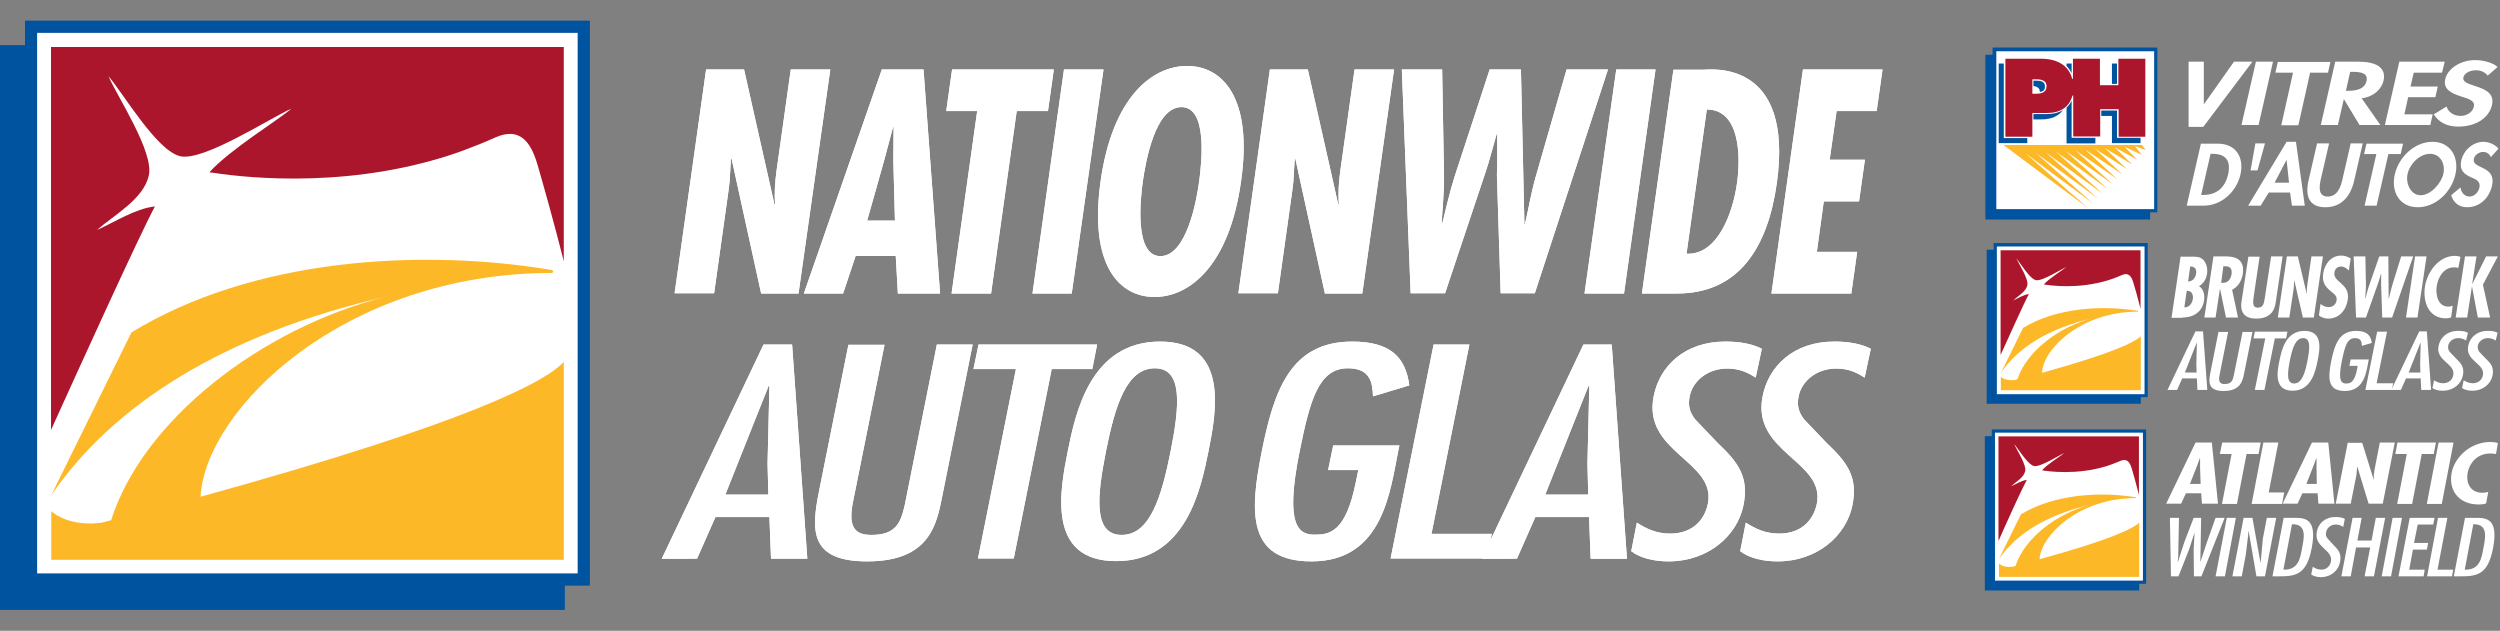 <?xml version="1.0" encoding="utf-8"?>
<!-- Generator: Adobe Illustrator 19.2.0, SVG Export Plug-In . SVG Version: 6.00 Build 0)  -->
<svg version="1.1" xmlns="http://www.w3.org/2000/svg" xmlns:xlink="http://www.w3.org/1999/xlink" x="0px" y="0px"
	 viewBox="0 0 936.1 236.2" style="enable-background:new 0 0 936.1 236.2;" xml:space="preserve">
<rect x="0" y="0" width="936.1" height="236.2" fill="#808080" stroke="none"/>
<style type="text/css">
	.st0{fill:#FFFFFF;}
	.st1{fill:#00539F;}
	.st2{fill:#FDB827;}
	.st3{fill:#AC162C;}
	.st4{fill-rule:evenodd;clip-rule:evenodd;fill:#FFFFFF;}
</style>
<g id="Background">
</g>
<g id="Guides">
</g>
<g id="Foreground">
	<g>
		<g>
			<g>
				<g>
					<path class="st4" d="M264.4,26l-11.8,83.8h14.8l5.4-38.5l0.4-3.4l0.5-8.4l0.2-0.2l11.1,50.6h14L310.9,26h-14.8l-5.3,37.7
						c-0.6,4.3-0.9,8.7-0.6,12.7l-0.2,0.2L278.6,26H264.4z"/>
					<path class="st4" d="M330.2,26L301,109.9h14.7l4.7-14.1h15l0.8,14.1H352L345.8,26H330.2z M335.1,82.6h-10.4l6.3-22.3l3.4-12.7
						h0.2l-0.1,12.7L335.1,82.6z"/>
					<polygon class="st4" points="356.5,26 354.3,41.6 365.9,41.6 356.3,109.9 371.1,109.9 380.7,41.6 392.4,41.6 394.6,26 					"/>
					<polygon class="st4" points="398.4,26 386.6,109.9 401.3,109.9 413.2,26 					"/>
					<path class="st4" d="M444.5,24.7c-13.2,0-28,11.8-32.4,43.2c-4.4,31.5,7,43.3,20.2,43.3s28-11.8,32.4-43.3
						C469.2,36.5,457.7,24.7,444.5,24.7z M427.9,68c1.1-7.4,4.6-27.9,14.5-27.9c9.8,0,7.6,20.5,6.6,27.9
						c-0.9,6.7-4.6,27.9-14.5,27.9C424.7,95.9,427,74.6,427.9,68z"/>
					<path class="st4" d="M475.5,26l-11.8,83.8h14.8l5.4-38.5l0.4-3.4l0.5-8.4l0.2-0.2l11.1,50.6h14L522,26h-14.8l-5.3,37.7
						c-0.6,4.3-0.9,8.7-0.6,12.7l-0.2,0.2L489.7,26H475.5z"/>
					<path class="st4" d="M524.9,26l3.3,83.8h12.9l14.8-44.3c1.8-5.1,3-10.2,4.5-15.3h0.2c0,5.1,0.1,10.2-0.1,15.3l1.4,44.3h12.8
						L602.1,26h-15.5L575,66.3c-1.7,5.9-2.6,11.7-4,17.6h-0.2L569.5,26h-11.7l-13.1,40c-1.9,5.9-3.2,11.9-4.7,17.8h-0.2
						c0.3-5.9,1-11.9,0.9-17.8L540,26H524.9z"/>
					<polygon class="st4" points="605.2,26 593.3,109.9 608.1,109.9 619.9,26 					"/>
					<path class="st4" d="M627.9,109.9c23.3,0,34-17.3,37.4-41.2c6.6-46.8-25-42.6-27.5-42.6h-11.2l-11.8,83.8H627.9z M631.5,95
						l7.6-54c12.2,0,12.8,16.9,11.3,27.6C649,79,643.4,95.6,631.5,95z"/>
					<polygon class="st4" points="675.1,26 663.3,109.9 693.2,109.9 695.4,94.3 680.3,94.3 682.9,75.4 696.1,75.4 698.3,59.8 
						685.1,59.8 687.7,41.6 702.7,41.6 704.9,26 					"/>
				</g>
				<g>
					<path class="st4" d="M285.9,129l-38.1,80.2H261l6.9-15.6h20.2l0.6,15.6h13.6l-5.7-80.2H285.9z M287.7,185.2h-16.1l16.2-40.7
						h0.3l-0.7,29.1L287.7,185.2z"/>
					<path class="st4" d="M317.7,129l-11.1,55.3c-2.9,14.5-3.3,25.9,18.1,25.9c23.4,0,26-13.8,28.1-24.3l11.4-56.9h-13.4l-12,60
						c-1.5,6.6-3.2,11.3-12.5,11.3c-5.5,0-9-2.1-6.9-12.4l11.8-58.8H317.7z"/>
					<polygon class="st4" points="366.4,129 364.5,138.2 380.4,138.2 366.2,209.1 379.6,209.1 393.8,138.2 409,138.2 410.8,129 
											"/>
					<path class="st4" d="M434.4,127.9c-26.1,0-31.7,26.7-34.6,41.1c-2.9,14.5-8,41.1,18.1,41.1c26.1,0,31.7-26.7,34.6-41.1
						C455.4,154.6,460.5,127.9,434.4,127.9z M432.4,137.9c10.6,0,9.3,14.1,5.9,31.2c-3.4,17-7.7,31.2-18.3,31.2
						c-10.6,0-9.3-14.1-5.9-31.2C417.5,152,421.8,137.9,432.4,137.9z"/>
					<path class="st4" d="M499.2,166.8l-1.9,9.2h11.3l-0.9,4.4c-3.8,19.1-10,19.8-15.5,19.8c-5.9,0-11.2-3.2-5.6-31
						c3.9-19.3,7.1-31.3,18.1-31.3c8.3,0,9.2,5.2,9.4,10.5l13.6-4.1c-1.4-10.6-7.1-16.4-21.4-16.4c-23.4,0-29.4,18.9-33.9,41.4
						c-4.5,22.6-5.4,40.9,18.7,40.9c27,0,29.5-26.8,32.6-42.1l0.3-1.3H499.2z"/>
					<polygon class="st4" points="536.8,129 520.7,209.1 556.7,209.1 558.6,199.9 536,199.9 550.2,129 					"/>
					<path class="st4" d="M592.9,129l-38.1,80.2H568l6.9-15.6H595l0.6,15.6h13.6l-5.7-80.2H592.9z M594.7,185.2h-16.1l16.2-40.7h0.3
						l-0.7,29.1L594.7,185.2z"/>
					<path class="st4" d="M659.7,130.6c-3.9-2-8.6-2.7-13.7-2.7c-15.2,0-24.6,9.2-26.8,20.5c-4.2,21.1,23.5,24.2,20.3,40.2
						c-1.2,6-5.7,11.2-14.1,11.2c-5.2,0-8.9-1.8-12.5-4.1l-2.1,10.7c3.6,2.7,8.8,3.8,14,3.8c14.9,0,25.7-9.7,28-20.9
						c2.2-10.8-2-16.2-9.7-23.5l-8.4-8.8c-2.1-2.8-2.7-5.2-2-8.7c1.1-5.5,6.6-10.3,14-10.3c4.6,0,7.6,1.4,10.7,3.4L659.7,130.6z"/>
					<path class="st4" d="M700.5,130.6c-3.9-2-8.6-2.7-13.7-2.7c-15.2,0-24.6,9.2-26.8,20.5c-4.2,21.1,23.5,24.2,20.3,40.2
						c-1.2,6-5.7,11.2-14.1,11.2c-5.2,0-8.9-1.8-12.5-4.1l-2.1,10.7c3.6,2.7,8.8,3.8,14,3.8c14.9,0,25.7-9.7,28-20.9
						c2.2-10.8-2-16.2-9.7-23.5l-8.4-8.8c-2.1-2.8-2.7-5.2-2-8.7c1.1-5.5,6.6-10.3,14-10.3c4.6,0,7.6,1.4,10.7,3.4L700.5,130.6z"/>
				</g>
			</g>
			<g>
				<g>
					<g>
						<g>
							<g>
								<g>
									<g>
										<g>
											<rect x="12.4" y="10.8" class="st0" width="205.4" height="205.4"/>
											<path class="st3" d="M19.2,17.6h191.9v80.2c-3.4-13.5-8-29.9-9.8-36c-2.8-9.7-7.3-14.1-15.9-10.3c0,0-9,4.1-18.2,7
												c-41.4,13-80.3,7.3-88.8,6c7.8-8.6,25.6-19.4,30.7-23.8c-7.7,3.3-32.8,19.8-41.6,17.8c-8.8-2-21.4-23.6-26.9-30
												c3.3,7.7,17.2,28.5,15.1,37.3c-2,8.8-13.1,14.8-19.4,20.3c6.3-2.7,14.2-8,21.7-8.8c-6.1,11.4-28.7,61.2-38.9,83.7V17.6z"
												/>
											<g>
												<path class="st1" d="M13.9,12.3v202.4h202.4V12.3H13.9z M0,17l9.4,0V7.8h211.4v211.4h-9.4v9.1H0V17z"/>
											</g>
										</g>
									</g>
								</g>
							</g>
						</g>
					</g>
				</g>
				<path class="st2" d="M208.7,137.7c0.9-0.7,1.7-1.5,2.4-2.2v74.1H19.2v-18.2c2.2,2,8.5,5.7,18.9,4.3l3.5-0.9
					c11.9-37.5,56-71.7,102.4-83.6c-60.2,14-101.7,40.3-124.9,74.4l30.1-61.1c45.5-27.9,108.5-31.6,157.4-23.4
					c0.6,0.1,0.7,0.9,0.1,1.1c-77.9,0-129.9,51.2-131.6,83.8C179.1,157.3,202,143,208.7,137.7z"/>
			</g>
		</g>
	</g>
	<g>
		<g>
			<g>
				<g>
					<g>
						<path class="st4" d="M821.1,111.9c-0.3,1.9-1.5,3.2-3.2,3.2l0.9-6.2C820.5,108.8,821.3,110.1,821.1,111.9z M817.2,118.9
							c3.9,0,7.4-1.9,8.1-6.4c0.3-2-0.2-4.4-1.9-5.3c1.8-1.2,2.7-2.7,3-4.7c0.3-1.9-0.2-3.9-1.4-5.2c-1.2-1.2-2.6-1.2-4.3-1.2h-4.2
							l-3.4,22.9H817.2z M822.3,102.5c-0.3,1.7-1.4,2.9-3,2.9l0.8-5.6C821.8,99.7,822.6,100.8,822.3,102.5z"/>
						<path class="st4" d="M829.6,118.9l1.6-10.6h0.1l2.2,10.6h4.5l-2.2-10.4c2.3-1.2,3.6-3.4,4-5.9c0.9-6.3-3.9-6.6-6.7-6.6h-4.3
							l-3.4,22.9H829.6z M832.5,99.7h0.6c2.2-0.1,2.7,1.2,2.5,2.9c-0.3,1.9-1.3,3.3-3.2,3.3l-0.7,0L832.5,99.7z"/>
						<path class="st4" d="M841.9,96l-2.6,17c-0.6,4.3,1.5,6.3,5.5,6.3c6.2,0,7.1-4.1,7.4-6.6l2.5-16.7h-4.3l-2.4,15.8
							c-0.3,1.7-0.5,3.4-2.6,3.4c-2.3,0-1.7-2.6-1.5-4.3l2.2-14.8H841.9z"/>
						<path class="st4" d="M856.3,96l-3.4,22.9h4.3l1.6-10.5l0.1-0.9l0.1-2.3l0.1-0.1l3.2,13.8h4.1l3.4-22.9h-4.3l-1.5,10.3
							c-0.2,1.2-0.3,2.4-0.2,3.5l-0.1,0.1L860.4,96H856.3z"/>
						<path class="st4" d="M880.2,96.8c-1.1-0.7-2.3-1.1-3.6-1.1c-3.7,0-6.2,3.1-6.7,6.7c-0.5,3.3,0.8,5,3,6.8
							c1.1,0.9,2.3,1.6,2,3.3c-0.2,1.5-1.5,2.5-2.9,2.5c-1.3,0-2.2-0.5-3.1-1.2l-0.6,4.3c0.9,0.8,2.3,1.2,3.5,1.2
							c4,0,6.7-3.1,7.3-7.1c0.9-6.2-5.6-6.4-5-10.2c0.2-1.4,1.2-2.2,2.5-2.2c1.2,0,2.1,0.7,2.9,1.5L880.2,96.8z"/>
						<path class="st4" d="M881.3,96l0.9,22.9h3.7l4.3-12.1c0.5-1.4,0.9-2.8,1.3-4.2h0.1c0,1.4,0,2.8,0,4.2l0.4,12.1h3.7l7.9-22.9
							h-4.5l-3.4,11c-0.5,1.6-0.8,3.2-1.2,4.8h-0.1L894.3,96h-3.4l-3.8,10.9c-0.6,1.6-0.9,3.2-1.4,4.9h-0.1c0.1-1.6,0.3-3.2,0.3-4.9
							L885.7,96H881.3z"/>
						<polygon class="st4" points="904.3,96 900.9,118.9 905.2,118.9 908.6,96 						"/>
						<path class="st4" d="M921.3,96.2c-0.7-0.3-1.4-0.4-2.1-0.4c-5.9,0-10.3,5.8-11.2,11.5c-0.9,6,1.6,11.9,7.8,11.9
							c0.7,0,1.4-0.1,2-0.4l0.6-4.3c-0.6,0.2-1.1,0.3-1.7,0.3c-3.7,0-4.8-4.2-4.3-7.6c0.5-3.5,2.7-7.1,6.5-7.1
							c0.5,0,1.1,0.1,1.6,0.2L921.3,96.2z"/>
						<polygon class="st4" points="923,96 919.5,118.9 923.8,118.9 925.6,107.2 925.6,107.2 927.8,118.9 932.4,118.9 929.7,106.6 
							935.3,96 930.9,96 925.8,106.2 925.7,106.2 927.3,96 						"/>
					</g>
					<g>
						<path class="st4" d="M822,124.2L811.6,146h3.6l1.9-4.3h5.5l0.2,4.3h3.7l-1.6-21.9H822z M822.5,139.5h-4.4l4.4-11.1h0.1l-0.2,8
							L822.5,139.5z"/>
						<path class="st4" d="M830.7,124.2l-3,15.1c-0.8,3.9-0.9,7.1,4.9,7.1c6.4,0,7.1-3.8,7.7-6.6l3.1-15.5h-3.7l-3.3,16.4
							c-0.4,1.8-0.9,3.1-3.4,3.1c-1.5,0-2.5-0.6-1.9-3.4l3.2-16.1H830.7z"/>
						<polygon class="st4" points="844.3,124.2 843.8,126.7 848.2,126.7 844.3,146 847.9,146 851.8,126.7 856,126.7 856.5,124.2 
													"/>
						<path class="st4" d="M862.9,123.9c-7.1,0-8.6,7.3-9.4,11.2c-0.8,3.9-2.2,11.2,4.9,11.2s8.6-7.3,9.4-11.2
							C868.6,131.1,870,123.9,862.9,123.9z M862.4,126.6c2.9,0,2.5,3.9,1.6,8.5c-0.9,4.6-2.1,8.5-5,8.5c-2.9,0-2.5-3.9-1.6-8.5
							C858.3,130.5,859.5,126.6,862.4,126.6z"/>
						<path class="st4" d="M880.2,134.5l-0.5,2.5h3.1l-0.2,1.2c-1,5.2-2.7,5.4-4.2,5.4c-1.6,0-3.1-0.9-1.5-8.5
							c1.1-5.3,1.9-8.5,4.9-8.5c2.3,0,2.5,1.4,2.6,2.9l3.7-1.1c-0.4-2.9-1.9-4.5-5.9-4.5c-6.4,0-8,5.2-9.3,11.3
							c-1.2,6.2-1.5,11.2,5.1,11.2c7.4,0,8.1-7.3,8.9-11.5l0.1-0.3H880.2z"/>
						<polygon class="st4" points="890.1,124.2 885.7,146 895.6,146 896.1,143.5 889.9,143.5 893.8,124.2 						"/>
						<path class="st4" d="M905.8,124.2L895.4,146h3.6l1.9-4.3h5.5l0.2,4.3h3.7l-1.6-21.9H905.8z M906.3,139.5h-4.4l4.4-11.1h0.1
							l-0.2,8L906.3,139.5z"/>
						<path class="st4" d="M924.1,124.6c-1.1-0.6-2.3-0.7-3.7-0.7c-4.1,0-6.7,2.5-7.3,5.6c-1.2,5.7,6.4,6.6,5.5,11
							c-0.3,1.6-1.6,3-3.8,3c-1.4,0-2.4-0.5-3.4-1.1l-0.6,2.9c1,0.7,2.4,1,3.8,1c4.1,0,7-2.6,7.6-5.7c0.6-3-0.5-4.4-2.6-6.4
							l-2.3-2.4c-0.6-0.8-0.7-1.4-0.6-2.4c0.3-1.5,1.8-2.8,3.8-2.8c1.2,0,2.1,0.4,2.9,0.9L924.1,124.6z"/>
						<path class="st4" d="M935.2,124.6c-1.1-0.6-2.3-0.7-3.7-0.7c-4.1,0-6.7,2.5-7.3,5.6c-1.2,5.7,6.4,6.6,5.5,11
							c-0.3,1.6-1.6,3-3.8,3c-1.4,0-2.4-0.5-3.4-1.1l-0.6,2.9c1,0.7,2.4,1,3.8,1c4.1,0,7-2.6,7.6-5.7c0.6-3-0.5-4.4-2.6-6.4
							l-2.3-2.4c-0.6-0.8-0.7-1.4-0.6-2.4c0.3-1.5,1.8-2.8,3.8-2.8c1.2,0,2.1,0.4,2.9,0.9L935.2,124.6z"/>
					</g>
				</g>
				<g>
					<g>
						<g>
							<g>
								<g>
									<rect x="747.3" y="91.8" class="st0" width="56.1" height="56.1"/>
									<path class="st3" d="M749.1,93.7h52.4v21.9c-0.9-3.7-2.2-8.2-2.7-9.8c-0.8-2.7-2-3.8-4.3-2.8c0,0-2.4,1.1-5,1.9
										c-11.3,3.5-21.9,2-24.2,1.6c2.1-2.4,7-5.3,8.4-6.5c-2.1,0.9-9,5.4-11.4,4.9c-2.4-0.6-5.8-6.4-7.3-8.2
										c0.9,2.1,4.7,7.8,4.1,10.2c-0.6,2.4-3.6,4-5.3,5.6c1.7-0.7,3.9-2.2,5.9-2.4c-1.7,3.1-7.8,16.7-10.6,22.8V93.7z"/>
									<g>
										<path class="st1" d="M747.7,92.3v55.3H803V92.3H747.7z M743.9,93.5h2.6V91h57.7v57.7h-2.6v2.5h-57.7V93.5z"/>
									</g>
								</g>
							</g>
						</g>
					</g>
				</g>
			</g>
			<path class="st2" d="M800.9,126.5c0.3-0.2,0.5-0.4,0.7-0.6v20.2h-52.4v-5c0.6,0.6,2.3,1.5,5.2,1.2l1-0.3
				c3.3-10.2,15.3-19.6,28-22.8c-16.4,3.8-27.8,11-34.1,20.3l8.2-16.7c12.4-7.6,29.6-8.6,43-6.4c0.2,0,0.2,0.2,0,0.3
				c-21.3,0-35.5,14-35.9,22.9C792.8,131.8,799.1,127.9,800.9,126.5z"/>
		</g>
	</g>
	<g>
		<g>
			<g>
				<g>
					<g>
						<path class="st4" d="M822.1,165.7l-11,22.9h5.6l1.8-3.9h5.7l0.3,3.9h6l-2.3-22.9H822.1z M824,181.2H820l2.4-6.1l1.3-3.5h0.1
							l0,3.5L824,181.2z"/>
						<polygon class="st4" points="832.1,165.7 831.2,170 835.6,170 832,188.7 837.6,188.7 841.2,170 845.7,170 846.5,165.7 						
							"/>
						<polygon class="st4" points="847.5,165.7 843.1,188.7 854.5,188.7 855.3,184.4 849.5,184.4 853.1,165.7 						"/>
						<path class="st4" d="M865.7,165.7l-11,22.9h5.6l1.8-3.9h5.7l0.3,3.9h6l-2.3-22.9H865.7z M867.5,181.2h-3.9l2.4-6.1l1.3-3.5
							h0.1l0,3.5L867.5,181.2z"/>
						<path class="st4" d="M879.1,165.7l-4.5,22.9h5.6l2.1-10.5l0.1-0.9l0.2-2.3l0.1-0.1l4.2,13.8h5.3l4.5-22.9h-5.6l-2,10.3
							c-0.2,1.2-0.4,2.4-0.2,3.5l-0.1,0.1l-4.3-13.8H879.1z"/>
						<polygon class="st4" points="897.7,165.7 896.9,170 901.2,170 897.6,188.7 903.2,188.7 906.8,170 911.3,170 912.1,165.7 
													"/>
						<polygon class="st4" points="913.1,165.7 908.7,188.7 914.3,188.7 918.7,165.7 						"/>
						<path class="st4" d="M935.3,165.9c-0.9-0.3-1.8-0.4-2.8-0.4c-7.6,0-13.4,5.8-14.5,11.5c-1.2,6,2.1,11.9,10.2,11.9
							c0.9,0,1.8-0.1,2.7-0.4l0.8-4.3c-0.7,0.2-1.5,0.3-2.2,0.3c-4.9,0-6.2-4.2-5.5-7.6c0.7-3.5,3.5-7.1,8.5-7.1
							c0.7,0,1.4,0.1,2.1,0.2L935.3,165.9z"/>
					</g>
					<g>
						<polygon class="st4" points="812.5,193.9 812.9,215.8 815.7,215.8 819.3,206.7 819.8,205.4 821.7,199.5 821.7,199.5 
							821.7,200.1 821.4,205.6 821.5,215.8 824.3,215.8 833,193.9 829.6,193.9 826.3,203.2 824,210.2 823.9,210.2 824.2,193.9 
							821.4,193.9 817.9,203 815.5,210.4 815.4,210.4 815.6,208.7 815.9,193.9 						"/>
						<polygon class="st4" points="837.2,193.9 833.8,193.9 829.6,215.8 833.1,215.8 						"/>
						<polygon class="st4" points="841.9,199 842,198.9 844.9,215.8 848.1,215.8 852.3,193.9 848.8,193.9 847.3,201.7 846.5,210.5 
							846.4,210.6 843.4,193.9 840.1,193.9 835.9,215.8 839.4,215.8 840.9,207.8 841.8,200.4 						"/>
						<path class="st4" d="M855.1,193.9l-4.2,21.9h2.4c6.2,0,10.4-0.5,12.3-10.6c2.1-11.1-2.5-11.3-6.6-11.3H855.1z M862,205.2
							c-0.7,3.7-1.3,8.3-7,8.1l3.2-17C864.1,196.1,862.6,201.9,862,205.2z"/>
						<path class="st4" d="M878,194.3c-1-0.6-2.2-0.7-3.6-0.7c-3.9,0-6.4,2.5-6.9,5.6c-1.1,5.8,6.1,6.6,5.3,11
							c-0.3,1.6-1.5,3.1-3.6,3.1c-1.4,0-2.3-0.5-3.2-1.1l-0.6,2.9c0.9,0.7,2.3,1,3.6,1c3.9,0,6.7-2.6,7.2-5.7c0.6-3-0.5-4.4-2.5-6.4
							l-2.2-2.4c-0.6-0.8-0.7-1.4-0.5-2.4c0.3-1.5,1.7-2.8,3.6-2.8c1.2,0,2,0.4,2.8,0.9L878,194.3z"/>
						<polygon class="st4" points="880.9,193.9 876.7,215.8 880.2,215.8 882.2,205 887.5,205 885.4,215.8 888.9,215.8 893.1,193.9 
							889.6,193.9 888,202.4 882.7,202.4 884.3,193.9 						"/>
						<polygon class="st4" points="899.4,193.9 895.9,193.9 891.8,215.8 895.3,215.8 						"/>
						<polygon class="st4" points="902.3,193.9 898.1,215.8 907.5,215.8 907.9,213.3 902.1,213.3 903.5,205.8 908.7,205.8 
							909.2,203.3 903.9,203.3 905.3,196.4 911.1,196.4 911.6,193.9 						"/>
						<polygon class="st4" points="912.9,193.9 908.8,215.8 918.1,215.8 918.6,213.3 912.7,213.3 916.4,193.9 						"/>
						<path class="st4" d="M923,193.9l-4.2,21.9h2.4c6.2,0,10.4-0.5,12.3-10.6c2.1-11.1-2.5-11.3-6.6-11.3H923z M929.9,205.2
							c-0.7,3.7-1.3,8.3-7,8.1l3.2-17C932,196.1,930.5,201.9,929.9,205.2z"/>
					</g>
				</g>
				<g>
					<g>
						<g>
							<g>
								<g>
									<g>
										<g>
											<rect x="746.6" y="161.6" class="st0" width="56.2" height="56.2"/>
											<path class="st3" d="M748.4,163.4h52.5v21.9c-0.9-3.7-2.2-8.2-2.7-9.9c-0.8-2.7-2-3.8-4.3-2.8c0,0-2.5,1.1-5,1.9
												c-11.3,3.5-22,2-24.3,1.6c2.1-2.4,7-5.3,8.4-6.5c-2.1,0.9-9,5.4-11.4,4.9c-2.4-0.6-5.9-6.5-7.4-8.2
												c0.9,2.1,4.7,7.8,4.1,10.2c-0.6,2.4-3.6,4-5.3,5.6c1.7-0.7,3.9-2.2,5.9-2.4c-1.7,3.1-7.9,16.7-10.6,22.9V163.4z"/>
											<g>
												<path class="st1" d="M747,162v55.4h55.4V162H747z M743.2,163.3h2.6v-2.5h57.8v57.8H801v2.5h-57.8V163.3z"/>
											</g>
										</g>
									</g>
								</g>
							</g>
						</g>
					</g>
					<path class="st2" d="M800.3,196.3c0.3-0.2,0.5-0.4,0.7-0.6v20.3h-52.5v-5c0.6,0.6,2.3,1.6,5.2,1.2l1-0.3
						c3.3-10.3,15.3-19.6,28-22.9c-16.5,3.8-27.8,11-34.2,20.3l8.2-16.7c12.5-7.6,29.7-8.6,43-6.4c0.2,0,0.2,0.2,0,0.3
						c-21.3,0-35.5,14-36,22.9C792.2,201.6,798.4,197.7,800.3,196.3z"/>
				</g>
			</g>
		</g>
	</g>
	<g>
		<g>
			<path class="st0" d="M935.2,25.1l-3.7,3.2c-1-1.2-2.4-2-4.5-2c-2.1,0-4.3,1.1-4.6,2.7c-0.9,4,12.5,2.3,10.7,10.3
				c-1.1,4.8-5.9,8.1-12.7,8.1c-4.5,0-7.4-1.9-9.1-4.6l4.8-2.9c0.5,1.8,2.4,3.5,5.2,3.5c2.6,0,4.6-1.6,5-3.4
				c0.6-2.5-2.4-3.1-4.8-3.9c-4-1.3-6.7-2.8-5.9-6.5c0.9-3.9,5.7-7.1,11.2-7.1C929.8,22.5,933.6,23.5,935.2,25.1z M818.8,77
				l5.3-23.2h6.4c6.6,0,9.9,5,8.4,11.6c-1.5,6.5-7.2,11.6-13.7,11.6H818.8z M827.7,57.7L824.2,73h0.7c5.5,0,8.3-3.1,9.4-7.7
				c1.1-5.1-0.8-7.7-5.9-7.7H827.7z M844.5,53.7h3.6l-2.8,10.1h-2.6L844.5,53.7z M857.5,72.1h-8l-3,4.9h-4.7l14.4-23.9h3.5l3.3,23.9
				h-4.8L857.5,72.1z M857.1,68.4l-0.9-8.4h-0.1l-4.4,8.4H857.1z M864.4,67.6l3.2-13.9h4.5l-3,13c-0.7,2.9-1.3,6.9,2.5,6.9
				c3.8,0,5-4,5.6-6.9l3-13h4.5l-3.2,13.9c-1.3,5.7-4.6,10-10.8,10C864.5,77.6,863.1,73.3,864.4,67.6z M894.3,57.7L889.9,77h-4.5
				l4.4-19.3h-4.6l0.9-3.9h13.7l-0.9,3.9H894.3z M905.3,77.6c-6.7,0-10.1-5.6-8.6-12.3c1.5-6.5,7.4-12.2,14.1-12.2
				c6.7,0,10.1,5.7,8.6,12.2C917.9,72,912,77.6,905.3,77.6z M909.9,57.6c-3.9,0-7.6,3.8-8.4,7.5c-0.8,3.5,1.1,8,4.9,8
				c3.8,0,7.7-4.5,8.5-8C915.7,61.4,913.8,57.6,909.9,57.6z M935.5,55.7l-2.8,3.1c-0.6-1.2-1.5-1.9-3-1.9c-1.4,0-3.1,1.1-3.4,2.6
				c-0.9,3.9,8.6,2.3,6.8,10.1c-1.1,4.7-4.7,8-9.3,8c-3.2,0-5.1-1.8-6-4.5l3.5-2.9c0.2,1.8,1.5,3.4,3.4,3.4c1.8,0,3.3-1.6,3.7-3.4
				c0.5-2.4-1.5-3.1-3.1-3.8c-2.7-1.2-4.5-2.7-3.7-6.3c0.9-3.9,4.4-7,8.3-7C931.9,53.1,934.5,54.2,935.5,55.7z M825.2,23.1v16
				l11.3-16h6.9L825,47.5h-5.5V23.1H825.2z M851.1,23.1l-5.4,23.7h-6.4l5.4-23.7H851.1z M865,27.2l-4.4,19.7h-6.4l4.4-19.7h-6.6
				l0.9-4h19.7l-0.9,4H865z M884.3,36.8l7,10h-7.8l-5.8-9.6h-0.1l-2.2,9.6H869l5.4-23.7h8.7c6.5,0,10.5,2.1,9.4,7.1
				C891.8,33.3,888.8,36.3,884.3,36.8z M880,26.9l-1.6,7.1h0.8c3.5,0,6.2-0.8,6.9-3.6c0.7-2.9-1.8-3.5-5.2-3.5H880z M914.4,27.2
				h-10.6l-1.2,5.2h10.2l-0.9,4h-10.2l-1.4,6.4h10.6l-0.9,4h-17l5.4-23.7h17L914.4,27.2z"/>
			<g>
				<rect x="747.1" y="18.7" class="st0" width="59.9" height="59.9"/>
				<g>
					<path class="st1" d="M759.2,53.6h-10.8V23.8l1.9,0v27.9h8.8V53.6z M763.8,34.4c0-1.5-1.1-2-2.4-2.2v-2h0.7
						c1.9,0,3.6,0.2,3.6,2.1C765.8,33.7,765,34.3,763.8,34.4L763.8,34.4z M801.6,53.6h-10.8V43.4h-4v-2h5.9v10.2h8.8V53.6z
						 M790.8,23.8l1.9,0v7.6h-1.9V23.8z M773.8,23.8l1.9,0v3.6c-0.5-1-1.1-1.9-1.9-2.7L773.8,23.8z M764.5,44.7h-3.1v-2h5.2
						c2.3,0,4.3-0.5,5.9-1.5C770.8,43.5,768,44.7,764.5,44.7z M784.6,51.7v2h-10.8V40.3c0.8-0.7,1.4-1.6,1.9-2.6v13.9H784.6z"/>
					<g>
						<g>
							<polygon class="st2" points="802,58 795.6,55 800.2,59.8 791.9,55.2 798.4,61.6 788.2,55.5 796.5,63.4 784.5,55.7 
								794.7,65.3 780.8,56 792.8,67.1 777,56.2 791,68.9 773.3,56.4 789.2,70.7 769.6,56.6 787.3,72.5 765.8,56.9 785.5,74.3 
								762.1,57.1 783.6,76.1 758.3,57.3 781.8,77.9 750.2,54.3 802.1,54.3 803.4,56.2 799.4,54.7 							"/>
						</g>
					</g>
					<path class="st3" d="M793.3,51.2V40.9h-6.9v10.2h-10.1V35.8l-0.3,0c-1.1,4.2-4.5,6.5-9.3,6.5H761v8.9h-10.1V22h13.5
						c6.1,0,10.3,2.7,11.5,7.5l0.3,0V22h10.1v9.9h6.9V22h10.1v29.2H793.3z M761,35.1h1.2c1.9,0,4.1-0.3,4.1-2.8
						c0-2.6-2.7-2.6-4.1-2.6H761V35.1z"/>
					<path class="st1" d="M747.5,19.2v59.1h59.1V19.2H747.5z M743.4,20.5h2.7v-2.7h61.7v61.7h-2.7v2.7h-61.7V20.5z"/>
				</g>
			</g>
		</g>
	</g>
	<g>
		<g>
			<g>
				<g>
					<path class="st4" d="M264.4,26l-11.8,83.8h14.8l5.4-38.5l0.4-3.4l0.5-8.4l0.2-0.2l11.1,50.6h14L310.9,26h-14.8l-5.3,37.7
						c-0.6,4.3-0.9,8.7-0.6,12.7l-0.2,0.2L278.6,26H264.4z"/>
					<path class="st4" d="M330.2,26L301,109.9h14.7l4.7-14.1h15l0.8,14.1H352L345.8,26H330.2z M335.1,82.6h-10.4l6.3-22.3l3.4-12.7
						h0.2l-0.1,12.7L335.1,82.6z"/>
					<polygon class="st4" points="356.5,26 354.3,41.6 365.9,41.6 356.3,109.9 371.1,109.9 380.7,41.6 392.4,41.6 394.6,26 					"/>
					<polygon class="st4" points="398.4,26 386.6,109.9 401.3,109.9 413.2,26 					"/>
					<path class="st4" d="M444.5,24.7c-13.2,0-28,11.8-32.4,43.2c-4.4,31.5,7,43.3,20.2,43.3s28-11.8,32.4-43.3
						C469.2,36.5,457.7,24.7,444.5,24.7z M427.9,68c1.1-7.4,4.6-27.9,14.5-27.9c9.8,0,7.6,20.5,6.6,27.9
						c-0.9,6.7-4.6,27.9-14.5,27.9C424.7,95.9,427,74.6,427.9,68z"/>
					<path class="st4" d="M475.5,26l-11.8,83.8h14.8l5.4-38.5l0.4-3.4l0.5-8.4l0.2-0.2l11.1,50.6h14L522,26h-14.8l-5.3,37.7
						c-0.6,4.3-0.9,8.7-0.6,12.7l-0.2,0.2L489.7,26H475.5z"/>
					<path class="st4" d="M524.9,26l3.3,83.8h12.9l14.8-44.3c1.8-5.1,3-10.2,4.5-15.3h0.2c0,5.1,0.1,10.2-0.1,15.3l1.4,44.3h12.8
						L602.1,26h-15.5L575,66.3c-1.7,5.9-2.6,11.7-4,17.6h-0.2L569.5,26h-11.7l-13.1,40c-1.9,5.9-3.2,11.9-4.7,17.8h-0.2
						c0.3-5.9,1-11.9,0.9-17.8L540,26H524.9z"/>
					<polygon class="st4" points="605.2,26 593.3,109.9 608.1,109.9 619.9,26 					"/>
					<path class="st4" d="M627.9,109.9c23.3,0,34-17.3,37.4-41.2c6.6-46.8-25-42.6-27.5-42.6h-11.2l-11.8,83.8H627.9z M631.5,95
						l7.6-54c12.2,0,12.8,16.9,11.3,27.6C649,79,643.4,95.6,631.5,95z"/>
					<polygon class="st4" points="675.1,26 663.3,109.9 693.2,109.9 695.4,94.3 680.3,94.3 682.9,75.4 696.1,75.4 698.3,59.8 
						685.1,59.8 687.7,41.6 702.7,41.6 704.9,26 					"/>
				</g>
				<g>
					<path class="st4" d="M285.9,129l-38.1,80.2H261l6.9-15.6h20.2l0.6,15.6h13.6l-5.7-80.2H285.9z M287.7,185.2h-16.1l16.2-40.7
						h0.3l-0.7,29.1L287.7,185.2z"/>
					<path class="st4" d="M317.7,129l-11.1,55.3c-2.9,14.5-3.3,25.9,18.1,25.9c23.4,0,26-13.8,28.1-24.3l11.4-56.9h-13.4l-12,60
						c-1.5,6.6-3.2,11.3-12.5,11.3c-5.5,0-9-2.1-6.9-12.4l11.8-58.8H317.7z"/>
					<polygon class="st4" points="366.4,129 364.5,138.2 380.4,138.2 366.2,209.1 379.6,209.1 393.8,138.2 409,138.2 410.8,129 
											"/>
					<path class="st4" d="M434.4,127.9c-26.1,0-31.7,26.7-34.6,41.1c-2.9,14.5-8,41.1,18.1,41.1c26.1,0,31.7-26.7,34.6-41.1
						C455.4,154.6,460.5,127.9,434.4,127.9z M432.4,137.9c10.6,0,9.3,14.1,5.9,31.2c-3.4,17-7.7,31.2-18.3,31.2
						c-10.6,0-9.3-14.1-5.9-31.2C417.5,152,421.8,137.9,432.4,137.9z"/>
					<path class="st4" d="M499.2,166.8l-1.9,9.2h11.3l-0.9,4.4c-3.8,19.1-10,19.8-15.5,19.8c-5.9,0-11.2-3.2-5.6-31
						c3.9-19.3,7.1-31.3,18.1-31.3c8.3,0,9.2,5.2,9.4,10.5l13.6-4.1c-1.4-10.6-7.1-16.4-21.4-16.4c-23.4,0-29.4,18.9-33.9,41.4
						c-4.5,22.6-5.4,40.9,18.7,40.9c27,0,29.5-26.8,32.6-42.1l0.3-1.3H499.2z"/>
					<polygon class="st4" points="536.8,129 520.7,209.1 556.7,209.1 558.6,199.9 536,199.9 550.2,129 					"/>
					<path class="st4" d="M592.9,129l-38.1,80.2H568l6.9-15.6H595l0.6,15.6h13.6l-5.7-80.2H592.9z M594.7,185.2h-16.1l16.2-40.7h0.3
						l-0.7,29.1L594.7,185.2z"/>
					<path class="st4" d="M659.7,130.6c-3.9-2-8.6-2.7-13.7-2.7c-15.2,0-24.6,9.2-26.8,20.5c-4.2,21.1,23.5,24.2,20.3,40.2
						c-1.2,6-5.7,11.2-14.1,11.2c-5.2,0-8.9-1.8-12.5-4.1l-2.1,10.7c3.6,2.7,8.8,3.8,14,3.8c14.9,0,25.7-9.7,28-20.9
						c2.2-10.8-2-16.2-9.7-23.5l-8.4-8.8c-2.1-2.8-2.7-5.2-2-8.7c1.1-5.5,6.6-10.3,14-10.3c4.6,0,7.6,1.4,10.7,3.4L659.7,130.6z"/>
					<path class="st4" d="M700.5,130.6c-3.9-2-8.6-2.7-13.7-2.7c-15.2,0-24.6,9.2-26.8,20.5c-4.2,21.1,23.5,24.2,20.3,40.2
						c-1.2,6-5.7,11.2-14.1,11.2c-5.2,0-8.9-1.8-12.5-4.1l-2.1,10.7c3.6,2.7,8.8,3.8,14,3.8c14.9,0,25.7-9.7,28-20.9
						c2.2-10.8-2-16.2-9.7-23.5l-8.4-8.8c-2.1-2.8-2.7-5.2-2-8.7c1.1-5.5,6.6-10.3,14-10.3c4.6,0,7.6,1.4,10.7,3.4L700.5,130.6z"/>
				</g>
			</g>
			<g>
				<g>
					<g>
						<g>
							<g>
								<g>
									<g>
										<g>
											<rect x="12.4" y="10.8" class="st0" width="205.4" height="205.4"/>
											<path class="st3" d="M19.2,17.6h191.9v80.2c-3.4-13.5-8-29.9-9.8-36c-2.8-9.7-7.3-14.1-15.9-10.3c0,0-9,4.1-18.2,7
												c-41.4,13-80.3,7.3-88.8,6c7.8-8.6,25.6-19.4,30.7-23.8c-7.7,3.3-32.8,19.8-41.6,17.8c-8.8-2-21.4-23.6-26.9-30
												c3.3,7.7,17.2,28.5,15.1,37.3c-2,8.8-13.1,14.8-19.4,20.3c6.3-2.7,14.2-8,21.7-8.8c-6.1,11.4-28.7,61.2-38.9,83.7V17.6z"
												/>
											<g>
												<path class="st1" d="M13.9,12.3v202.4h202.4V12.3H13.9z M0,17l9.4,0V7.8h211.4v211.4h-9.4v9.1H0V17z"/>
											</g>
										</g>
									</g>
								</g>
							</g>
						</g>
					</g>
				</g>
				<path class="st2" d="M208.7,137.7c0.9-0.7,1.7-1.5,2.4-2.2v74.1H19.2v-18.2c2.2,2,8.5,5.7,18.9,4.3l3.5-0.9
					c11.9-37.5,56-71.7,102.4-83.6c-60.2,14-101.7,40.3-124.9,74.4l30.1-61.1c45.5-27.9,108.5-31.6,157.4-23.4
					c0.6,0.1,0.7,0.9,0.1,1.1c-77.9,0-129.9,51.2-131.6,83.8C179.1,157.3,202,143,208.7,137.7z"/>
			</g>
		</g>
	</g>
</g>
<g id="Layer_4">
</g>
</svg>
